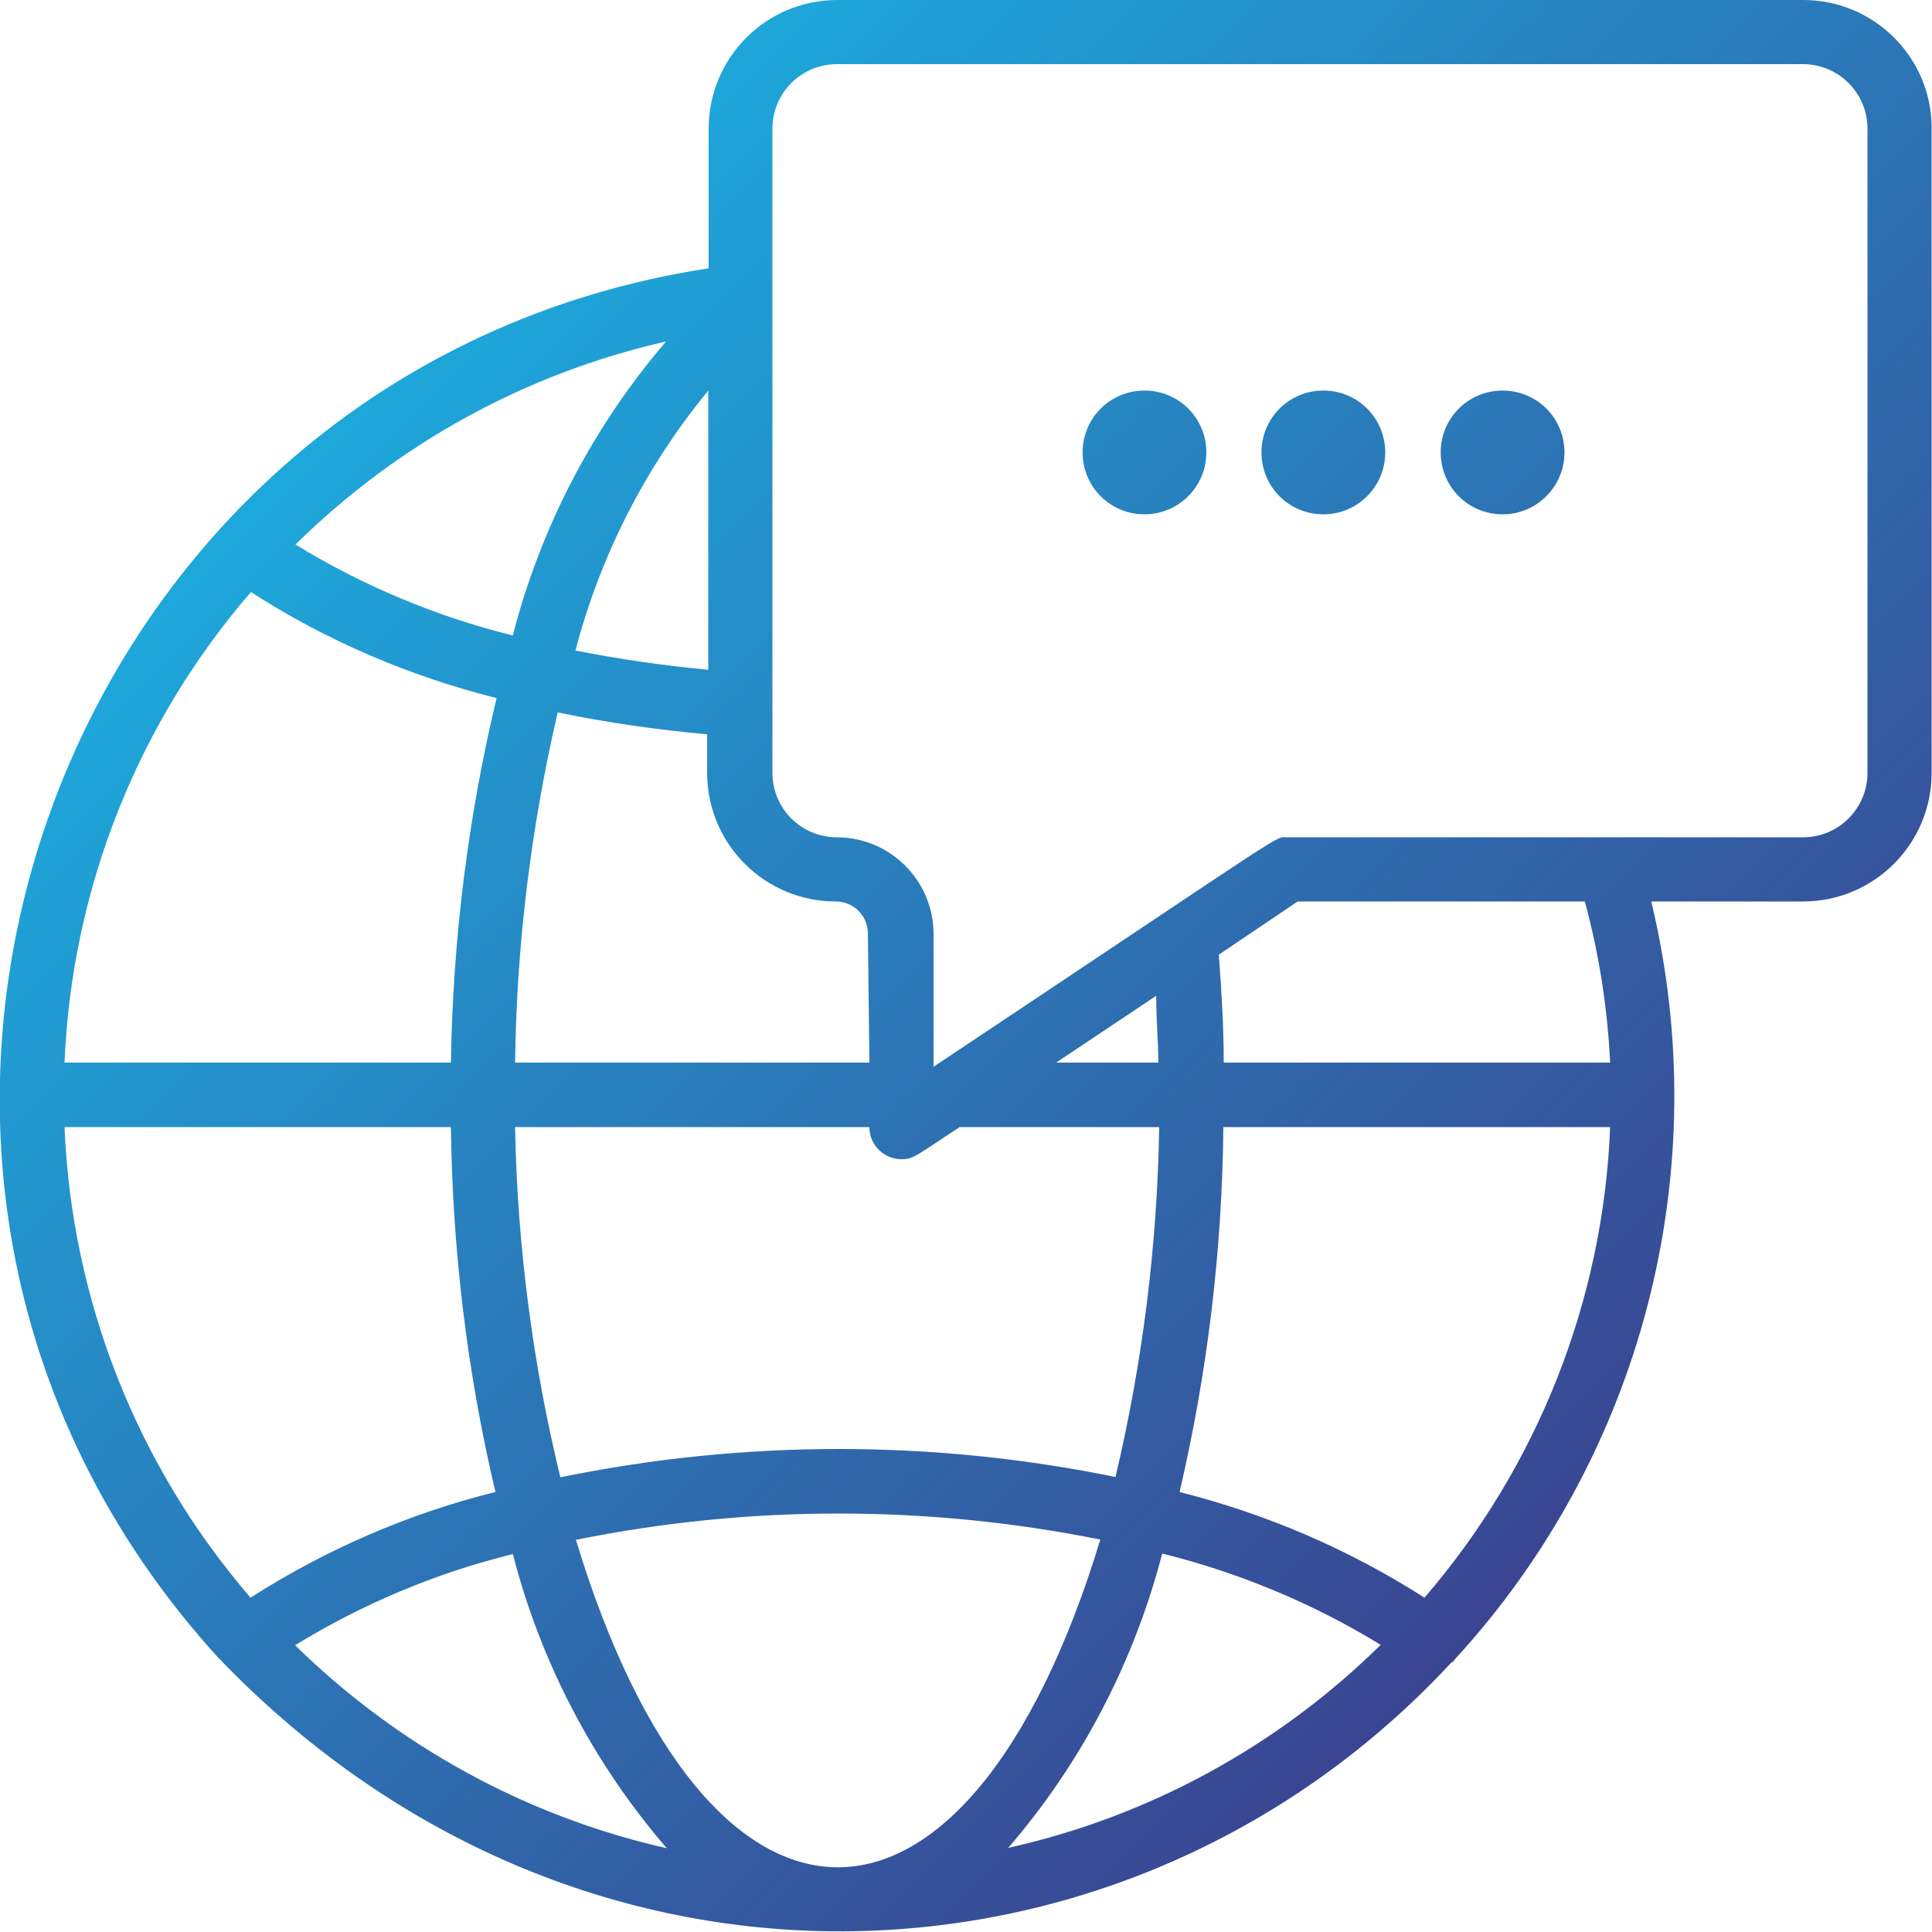 <?xml version="1.0" encoding="utf-8"?>
<!-- Generator: Adobe Illustrator 23.0.3, SVG Export Plug-In . SVG Version: 6.00 Build 0)  -->
<svg version="1.1" id="Calque_1" xmlns="http://www.w3.org/2000/svg" xmlns:xlink="http://www.w3.org/1999/xlink" x="0px" y="0px"
	 viewBox="0 0 512 512" style="enable-background:new 0 0 512 512;" xml:space="preserve">
<style type="text/css">
	.st0{fill:url(#SVGID_1_);}
</style>
<linearGradient id="SVGID_1_" gradientUnits="userSpaceOnUse" x1="126.684" y1="71.444" x2="440.377" y2="385.137">
	<stop  offset="0" style="stop-color:#1DA8DB"/>
	<stop  offset="1" style="stop-color:#3A4592"/>
</linearGradient>
<path class="st0" d="M477.9,0h-256c-18.9,0-34.1,15.3-34.1,34.1v37C14.3,97.7-61.7,308.5,58.1,439.6c0,0,0.7,0.5,0.9,0.9
	c96.3,99.2,241.6,90.9,325.7,0c0,0,0.5,0,0.7-0.6c49.8-54.1,69.4-129.5,52.2-201h40.2c18.9,0,34.1-15.3,34.1-34.1V34.1
	C512,15.3,496.7,0,477.9,0z M306.4,263.9c0,5.8,0.5,11.7,0.6,17.7h-27.1L306.4,263.9z M426.7,298.7c-1.8,45.9-19.2,89.9-49.2,124.7
	c-20-12.8-41.9-22.2-64.9-28c7.4-31.7,11.3-64.1,11.6-96.7H426.7z M17.1,298.7h102.4c0.4,32.6,4.3,65,11.8,96.7
	c-23,5.7-44.9,15.2-64.9,28C36.3,388.5,19,344.6,17.1,298.7L17.1,298.7z M66.5,156.9c20,12.9,42,22.3,65.1,28.1
	c-7.6,31.7-11.6,64.1-12.1,96.6H17.1C19,235.7,36.4,191.7,66.5,156.9z M187.7,177.5c-11.8-1.1-23.5-2.8-35.2-5.1
	c6.6-25.2,18.6-48.7,35.2-68.9V177.5z M135.9,168.4c-20.3-5-39.8-13.2-57.6-24.1c27.1-26.7,61.1-45.4,98.2-53.8
	C157.2,113,143.3,139.7,135.9,168.4z M135.9,411.8c7.4,28.8,21.4,55.5,40.8,78c-37.2-8.4-71.3-27.1-98.5-53.8
	c17.8-10.9,37.2-19.1,57.5-24.1H135.9z M153,408c45.7-9.2,92.8-9.2,138.6,0c-35.2,115.7-103.9,115.9-139,0H153z M308.4,411.8
	c20.3,5.1,39.7,13.2,57.5,24.1c-27.2,26.8-61.4,45.5-98.7,53.8c19.4-22.5,33.3-49.2,40.8-78L308.4,411.8z M296,391.5
	c-48.6-10-98.8-10-147.5,0c-7.4-30.4-11.4-61.5-12-92.8h93.9c0,4.7,3.8,8.5,8.5,8.5c3.2,0,3.8-0.9,15.4-8.5h52.9
	c-0.5,31.3-4.4,62.4-11.6,92.8H296z M230.4,281.6h-93.9c0.4-31.2,4.2-62.3,11.3-92.8c13.1,2.7,26.3,4.6,39.6,5.8v10.2
	c0,18.9,15.3,34.1,34.1,34.1c4.7,0,8.5,3.8,8.5,8.5L230.4,281.6z M426.7,281.6H324.3c0-9.7-0.6-19.3-1.3-28.6l20.9-14.1H420
	C423.8,252.9,426,267.2,426.7,281.6z M494.9,204.8c0,9.4-7.6,17.1-17.1,17.1H341.3c-3.8,0,3.7-4.2-93.9,60.8v-35.2
	c0-14.1-11.5-25.6-25.6-25.6c-9.4,0-17.1-7.6-17.1-17.1V34.1c0-9.4,7.6-17.1,17.1-17.1h256c9.4,0,17.1,7.6,17.1,17.1V204.8z
	 M319.7,119.9c0,9-7.3,16.4-16.4,16.4s-16.4-7.3-16.4-16.4s7.3-16.4,16.4-16.4S319.7,110.8,319.7,119.9z M367.1,119.9
	c0,9-7.3,16.4-16.4,16.4s-16.4-7.3-16.4-16.4s7.3-16.4,16.4-16.4S367.1,110.8,367.1,119.9z M414.6,119.9c0,9-7.3,16.4-16.4,16.4
	s-16.4-7.3-16.4-16.4s7.3-16.4,16.4-16.4S414.6,110.8,414.6,119.9z"/>
</svg>
